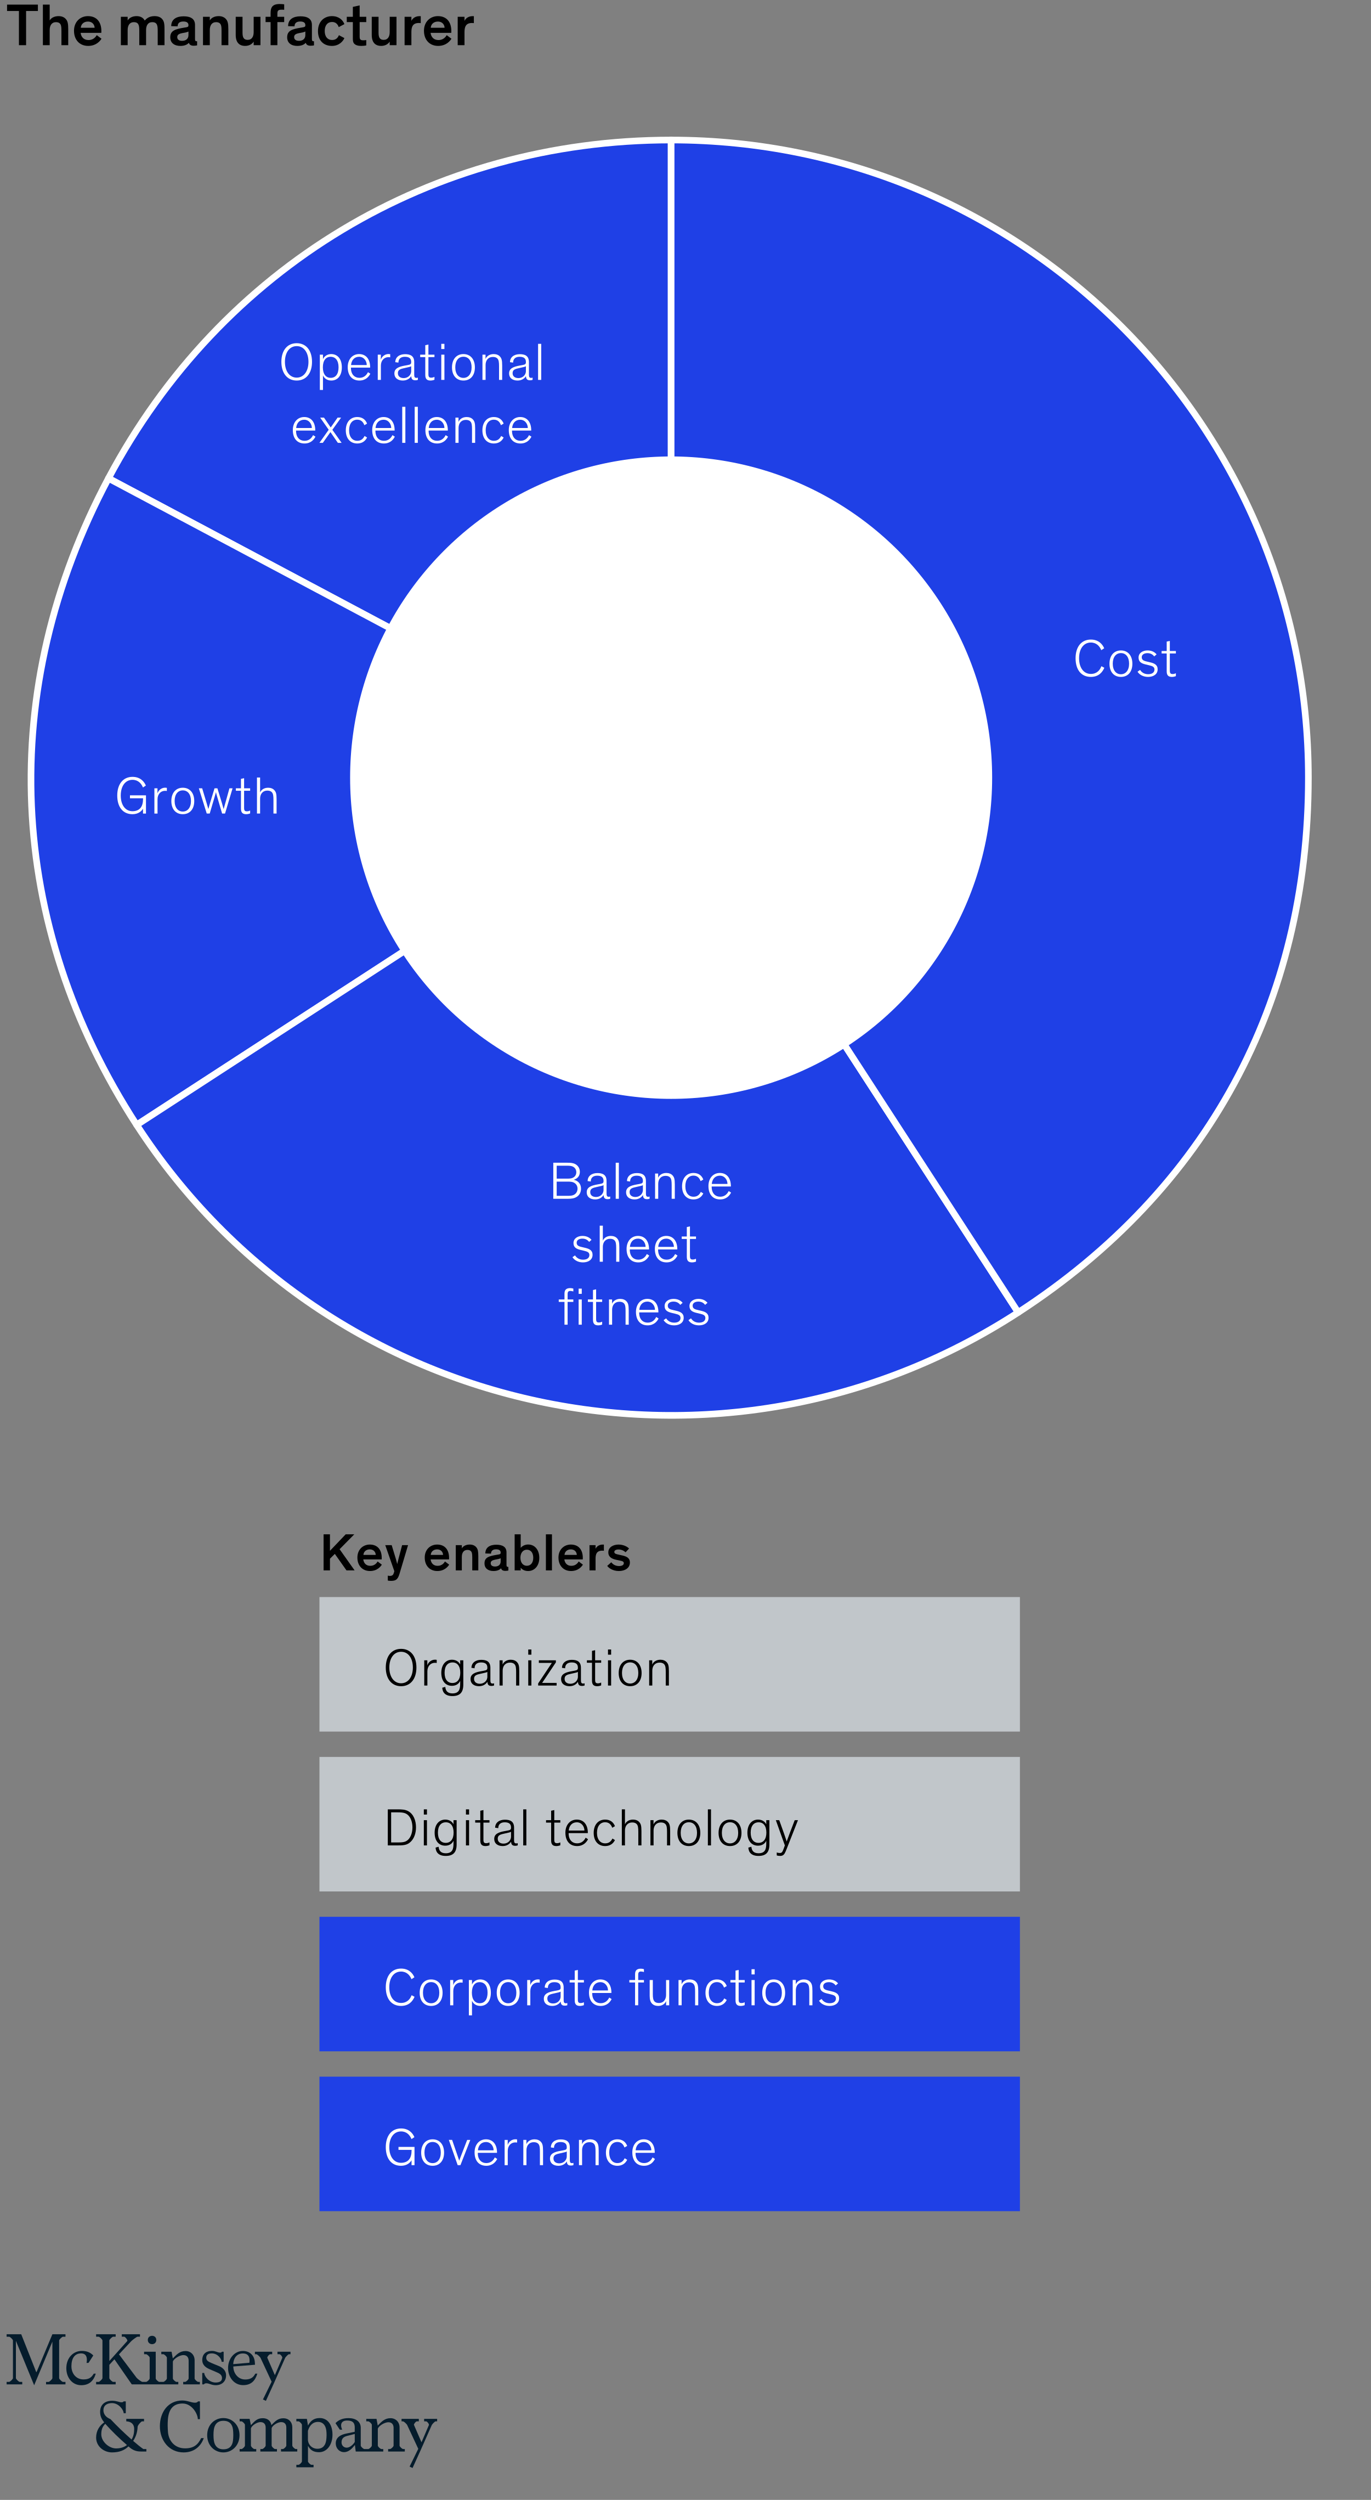 <?xml version="1.0" encoding="utf-8"?>
<!-- Generator: Adobe Illustrator 23.0.3, SVG Export Plug-In . SVG Version: 6.00 Build 0)  -->
<svg version="1.1" xmlns="http://www.w3.org/2000/svg" xmlns:xlink="http://www.w3.org/1999/xlink" x="0px" y="0px"
	 viewBox="0 0 414 754.446" style="enable-background:new 0 0 414 754.446;" xml:space="preserve">
<rect x="0" y="0" width="414" height="754.446" fill="#808080" stroke="none"/>
<style type="text/css">
	.st0{display:none;}
	.st1{display:inline;opacity:0.45;fill:#BCBC46;}
	.st2{fill:none;}
	.st3{fill:#231F20;}
	.st4{fill:#051C2C;}
	.st5{fill:#1F40E6;stroke:#FFFFFF;stroke-width:2;stroke-linecap:round;stroke-linejoin:round;stroke-miterlimit:10;}
	.st6{fill:#FFFFFF;}
	.st7{fill:#FFFFFF;stroke:#FFFFFF;stroke-miterlimit:10;}
	.st8{fill:#1F40E6;}
	.st9{fill:#C1C6CA;}
</style>
<g id="Rules_and_guides" class="st0">
	<rect id="Space_holder:_Glance_to_Unit_of_measure_1_" x="0.008" y="668.949" class="st1" width="413.992" height="35"/>
	<rect id="space_holder:_Unit_of_measure_to_Exhibit" x="0.008" y="15.109" class="st1" width="413.992" height="25"/>
</g>
<g id="Exhibit__x23_">
	<g id="Source_long">
	</g>
	<g id="Source_short">
	</g>
	<g id="Attribution">
	</g>
	<g id="Footnote__x26__Source">
		<g id="Footnotes">
		</g>
		<g id="Attribution_and_source">
		</g>
	</g>
	<g id="Attribution_and_source_1_">
	</g>
	<g id="Attribution_and_source_new_1_">
	</g>
	<g id="Attribution_and_source_new">
	</g>
	<g id="X-axis">
	</g>
	<g>
		<path class="st4" d="M3.912,706.34c0-0.312-0.873-1.143-1.164-1.143H2v-0.748h4.406l4.531,11.411h0.104l4.78-11.411h3.949v0.748
			h-0.748c-0.291,0-1.164,0.832-1.164,1.143v11.348c0,0.312,0.873,1.143,1.164,1.143h0.748v0.748h-5.861v-0.748h0.748
			c0.291,0,1.164-0.831,1.164-1.143v-11.016l-5.508,13.177l-5.508-13.406v11.244c0,0.312,0.873,1.143,1.164,1.143h0.748v0.748H2
			v-0.748h0.748c0.291,0,1.164-0.831,1.164-1.143V706.34z"/>
		<path class="st4" d="M26.139,713.116c0.27-1.517,0.021-2.889-1.663-2.889c-1.954,0-2.91,1.559-2.91,3.866
			c0,2.182,1.392,3.991,3.637,3.991c1.704,0,2.432-0.603,3.118-1.746h0.603c-0.644,2.141-1.954,3.492-4.406,3.492
			c-2.723,0-4.49-2.328-4.49-5.113c0-3.159,2.099-5.238,4.677-5.238c1.538,0,2.577,0.478,3.471,1.372l-1.434,2.224L26.139,713.116z"
			/>
		<g>
			<path class="st4" d="M45.925,707.442c0.727,0,1.268-0.499,1.268-1.268s-0.541-1.247-1.268-1.247s-1.289,0.478-1.289,1.247
				S45.197,707.442,45.925,707.442z"/>
			<path class="st4" d="M59.85,718.831c-0.291,0-1.081-0.707-1.081-1.039v-5.466c0-1.683-1.205-2.806-2.723-2.806
				c-1.767,0-2.681,1.019-3.866,2.224l-0.374-2.016H48.71v0.748h0.603c0.291,0,1.081,0.728,1.081,1.039v6.277
				c0,0.333-0.79,1.039-1.081,1.039H48.71h-0.603c-0.27,0-1.081-0.707-1.081-1.039v-8.064h-3.513v0.748h0.603
				c0.291,0,1.081,0.728,1.081,1.039v6.277c0,0.333-0.79,1.039-1.081,1.039h-0.603h-0.499c-0.312,0-1.538-0.935-1.788-1.268
				l-5.3-7.046l3.679-3.949c0.208-0.229,1.642-1.372,1.933-1.372h0.727v-0.748H36.78v0.748h0.727c0.291,0,1.143,1.039,0.914,1.31
				l-5.404,6.027v-6.194c0-0.312,0.873-1.143,1.164-1.143h0.748v-0.748h-5.903v0.748h0.748c0.291,0,1.164,0.832,1.164,1.143v11.348
				c0,0.312-0.873,1.143-1.164,1.143h-0.748v0.748h5.903v-0.748h-0.748c-0.291,0-1.164-0.831-1.164-1.143v-4.011l1.538-1.663
				l5.238,7.565h3.72h5.196h5.134v-0.748h-0.561c-0.291,0-1.081-0.707-1.081-1.039v-5.009c0-0.665,1.808-2.037,3.201-2.037
				c1.06,0,1.559,0.727,1.559,1.683v5.362c0,0.333-0.79,1.039-1.081,1.039h-0.561v0.748h5.03v-0.748H59.85z"/>
		</g>
		<path class="st4" d="M61.676,716.129c0,0.915,1.33,2.889,3.45,2.889c1.226,0,1.912-0.436,1.912-1.351
			c0-1.102-0.977-1.476-1.85-1.85c-0.686-0.291-1.247-0.52-2.037-0.873c-1.185-0.54-2.078-1.33-2.078-2.681
			c0-1.767,1.06-2.785,2.951-2.785c1.081,0,1.684,0.52,2.432,0.52c0.291,0,0.457-0.062,0.54-0.27h0.54v3.035h-0.603
			c0-0.811-1.143-2.536-2.972-2.536c-1.143,0-1.683,0.499-1.683,1.31c0,0.852,0.582,1.164,1.6,1.6
			c0.748,0.312,1.31,0.561,2.12,0.873c1.06,0.416,2.266,1.268,2.266,2.847c0,1.87-1.289,2.972-3.138,2.972
			c-1.247,0-1.975-0.582-2.827-0.582c-0.395,0-0.499,0.104-0.748,0.333h-0.478v-3.45H61.676z"/>
		<path class="st4" d="M68.87,714.654c0-2.91,1.975-5.175,4.51-5.154c2.224,0.021,3.471,1.538,3.575,3.45l0.042,0.707l-6.547,0.52
			c0,1.975,1.372,3.928,3.596,3.928c1.684,0,2.453-0.644,3.055-1.767h0.603c-0.644,2.141-1.87,3.471-4.282,3.471
			C70.678,719.808,68.87,717.418,68.87,714.654z M75.313,713.054c0.166-1.393-0.063-2.806-1.975-2.806
			c-2.037,0-2.847,1.683-2.91,3.221L75.313,713.054z"/>
		<path class="st4" d="M78.678,711.599c-0.145-0.333-1.018-1.122-1.268-1.122h-0.436v-0.748h5.217v0.748h-0.603
			c-0.27,0-0.873,0.686-0.873,1.06l2.286,5.258l2.245-5.238c0.021-0.395-0.582-1.081-0.852-1.081h-0.603v-0.748h3.928v0.748h-0.457
			c-0.229,0-0.935,0.748-1.143,1.081l-3.346,7.545l-2.473,5.446l-0.894-0.416l2.619-5.362L78.678,711.599z"/>
		<path class="st4" d="M31.23,727.393c0,1.205,0.831,2.182,2.141,2.681c1.954,2.099,4.302,4.323,6.36,6.152
			c0.582-0.956,0.79-1.975,0.79-3.222c0-1.392-0.914-2.224-2.39-2.266v-0.748h5.362v0.748H42.91c-0.291,0-1.33,1.185-1.351,1.642
			c-0.042,1.289-0.395,2.889-1.351,4.261c1.102,0.956,2.203,1.85,3.076,2.452h0.915v0.748h-1.642c-1.476,0-2.515-0.395-3.762-1.538
			c-1.205,1.164-2.744,1.808-4.968,1.808c-2.452,0-4.801-1.808-4.801-4.469c0-2.099,1.06-3.637,2.432-4.593
			c-0.727-0.935-1.226-1.829-1.226-3.159c0-2.161,1.413-3.367,3.637-3.367c1.393,0,2.12,0.457,2.764,0.457
			c0.333,0,0.541-0.021,0.707-0.27h0.644v3.575H37.34c0-1.019-1.496-3.055-3.513-3.055C32.206,725.231,31.23,726.021,31.23,727.393z
			 M30.585,734.667c0,2.162,2.307,4.24,4.469,4.24c1.351,0,2.432-0.374,3.284-1.018c-2.203-1.891-4.656-4.261-6.547-6.422
			C31.001,732.277,30.585,733.108,30.585,734.667z"/>
		<path class="st4" d="M59.732,730.074c0-1.559-1.746-4.718-4.593-4.718c-2.619,0-4.178,1.455-4.448,4.863
			c-0.104,1.33-0.062,2.515,0.042,3.845c0.249,2.64,2.078,4.822,5.154,4.822c2.619,0,3.887-1.102,4.864-3.097h0.79
			c-0.977,2.702-3.097,4.323-6.11,4.323c-4.344,0-7.15-3.575-7.15-7.898s2.536-7.773,6.776-7.773c1.621,0,2.64,0.665,3.824,0.665
			c0.478,0,0.707-0.125,0.935-0.395h0.561v5.362H59.732z"/>
		<path class="st4" d="M62.56,734.916c0-3.18,2.286-5.175,4.884-5.175s4.884,1.995,4.884,5.175s-2.286,5.196-4.884,5.196
			S62.56,738.096,62.56,734.916z M70.354,736.558c0.125-0.998,0.125-2.349,0-3.346c-0.187-1.58-1.06-2.639-2.889-2.639
			c-1.767,0-2.66,1.06-2.889,2.619c-0.146,0.956-0.146,2.369,0,3.346c0.228,1.517,1.081,2.64,2.889,2.64
			C69.315,739.177,70.167,738.096,70.354,736.558z"/>
		<path class="st4" d="M88.267,738.055c0,0.333,0.748,1.039,1.039,1.039h0.457v0.748h-4.905v-0.748h0.561
			c0.291,0,1.039-0.707,1.039-1.039v-5.466c0-0.956-0.478-1.621-1.538-1.621c-1.289,0-2.889,1.247-2.889,1.912v5.175
			c0,0.333,0.748,1.039,1.039,1.039h0.561v0.748h-5.009v-0.748h0.561c0.291,0,1.039-0.707,1.039-1.039v-5.466
			c0-0.956-0.499-1.621-1.559-1.621c-1.289,0-2.889,1.31-2.889,1.975v5.113c0,0.333,0.748,1.039,1.039,1.039h0.561v0.748h-5.009
			v-0.748h0.561c0.291,0,1.039-0.707,1.039-1.039v-6.277c0-0.312-0.748-1.039-1.039-1.039h-0.561v-0.748h3.014l0.395,1.891
			c1.122-1.184,1.85-2.099,3.575-2.099c1.31,0,2.411,0.707,2.598,2.078c1.205-1.185,1.975-2.058,3.637-2.058
			c1.476,0,2.681,0.998,2.681,2.785V738.055z"/>
		<path class="st4" d="M92.669,729.991l0.333,2.016c0.852-1.58,1.933-2.266,3.554-2.266c2.39,0,3.845,2.016,3.845,5.03
			c0,3.014-1.663,5.279-4.053,5.279c-1.725,0-2.64-0.665-3.346-1.933v4.697c0,0.333,0.769,1.039,1.039,1.039h0.644v0.748h-5.196
			v-0.748h0.644c0.291,0,1.039-0.706,1.039-1.039v-11.037c0-0.312-0.748-1.039-1.039-1.039h-0.644v-0.748H92.669z M92.981,733.586
			v2.577c0,1.538,1.185,2.847,2.847,2.847c1.683,0,2.473-1.06,2.681-2.619c0.125-0.935,0.145-2.016,0.021-2.93
			c-0.208-1.559-1.06-2.557-2.474-2.557C94.394,730.905,93.459,732.048,92.981,733.586z"/>
		<path class="st4" d="M121.739,739.094c-0.291,0-1.081-0.707-1.081-1.039v-5.466c0-1.683-1.205-2.806-2.723-2.806
			c-1.767,0-2.681,1.019-3.866,2.224l-0.374-2.016h-3.097v0.748h0.603c0.291,0,1.081,0.728,1.081,1.039v6.277
			c0,0.333-0.79,1.039-1.081,1.039h-0.603h-0.582c-0.27,0-1.081-0.707-1.081-1.039v-5.362c0-1.933-1.559-2.931-3.679-2.931
			c-1.995,0-3.139,0.686-3.949,1.517l1.31,1.974h0.707c-0.727-1.683-0.187-2.764,1.496-2.764c1.767,0,2.328,0.79,2.307,2.182
			l-0.021,1.226l-2.536,0.52c-1.392,0.291-3.18,0.977-3.18,2.931c0,1.6,1.143,2.681,2.494,2.681c1.455,0,2.494-1.143,3.284-2.162
			l0.249,1.975h3.18h5.134v-0.748h-0.561c-0.291,0-1.081-0.707-1.081-1.039v-5.009c0-0.665,1.808-2.037,3.201-2.037
			c1.06,0,1.559,0.727,1.559,1.684v5.362c0,0.333-0.79,1.039-1.081,1.039h-0.561v0.748h5.03v-0.748H121.739z M107.127,736.953
			c-0.416,0.727-1.455,1.725-2.411,1.725c-0.977,0-1.58-0.728-1.58-1.58c0-0.977,0.416-1.642,1.642-1.954l2.349-0.603V736.953z"/>
		<path class="st4" d="M122.959,731.861c-0.145-0.333-1.018-1.122-1.268-1.122h-0.436v-0.748h5.217v0.748h-0.603
			c-0.27,0-0.873,0.686-0.873,1.06l2.286,5.258l2.245-5.238c0.021-0.395-0.582-1.081-0.852-1.081h-0.603v-0.748H132v0.748h-0.457
			c-0.229,0-0.935,0.748-1.143,1.081l-3.346,7.545l-2.473,5.446l-0.894-0.416l2.619-5.362L122.959,731.861z"/>
	</g>
	<g>
		<g>
			<path d="M2.133,1.394h9.309V3.32H7.877v10.317H5.716V3.32H2.133V1.394z"/>
			<path d="M20.604,13.637h-2.052V9.316c0-0.648-0.018-1.207-0.144-1.639c-0.18-0.612-0.63-0.99-1.513-0.99
				c-1.278,0-1.891,0.99-1.891,2.377v4.573h-2.053V1.394h2.053v4.79c0.396-0.756,1.369-1.314,2.665-1.314
				c0.972,0,1.782,0.288,2.358,1.062c0.396,0.559,0.576,1.207,0.576,2.863V13.637z"/>
			<path d="M30.647,11.692c-0.378,0.594-1.53,2.161-4.033,2.161c-2.539,0-4.267-1.801-4.267-4.574c0-2.646,1.818-4.411,4.213-4.411
				c2.737,0,4.051,1.891,4.051,4.519c0,0.145-0.018,0.378-0.018,0.522h-6.248c0.144,1.17,0.864,2.179,2.376,2.179
				c1.548,0,2.233-1.044,2.503-1.477L30.647,11.692z M24.399,8.38h4.177c-0.054-1.117-0.846-1.873-2.017-1.873
				C25.246,6.507,24.454,7.354,24.399,8.38z"/>
			<path d="M43.715,6.201c0.522-0.63,1.387-1.333,2.935-1.333c1.098,0,1.818,0.324,2.269,0.828c0.541,0.612,0.756,1.207,0.756,3.097
				v4.843h-2.053V9.316c0-1.548-0.108-2.629-1.656-2.629c-1.278,0-1.854,0.99-1.854,2.377v4.573h-2.053V9.316
				c0-1.548-0.108-2.629-1.657-2.629c-1.26,0-1.854,0.99-1.854,2.377v4.573h-2.052V5.066h2.052v1.117
				c0.414-0.72,1.333-1.314,2.683-1.314c0.882,0,1.62,0.27,2.125,0.828C43.499,5.859,43.607,6.021,43.715,6.201z"/>
			<path d="M58.889,11.747c0,0.504,0.09,0.702,0.504,0.702h0.126v1.243c-0.234,0.054-0.504,0.108-1.044,0.108
				c-0.756,0-1.279-0.252-1.422-0.882c-0.36,0.378-1.081,0.937-2.575,0.937c-1.782,0-3.061-0.864-3.061-2.611
				c0-2.053,1.584-2.467,4.159-2.899l0.648-0.108c0.504-0.09,0.684-0.198,0.684-0.576V7.587c0-0.684-0.468-1.098-1.548-1.098
				c-1.134,0-1.71,0.504-1.729,1.458l-1.926-0.054c0-2.125,1.62-2.971,3.745-2.971c1.98,0,3.439,0.666,3.439,2.593V11.747z
				 M56.908,10.576V9.514c-0.198,0.09-0.414,0.18-0.738,0.252L55,10c-0.99,0.198-1.477,0.504-1.477,1.188
				c0,0.72,0.504,1.134,1.477,1.134C56.062,12.323,56.908,11.783,56.908,10.576z"/>
			<path d="M68.951,13.637h-2.052V9.316c0-0.648-0.018-1.207-0.144-1.639c-0.18-0.612-0.63-0.99-1.513-0.99
				c-1.278,0-1.891,0.99-1.891,2.377v4.573h-2.052V5.066h2.052v1.117c0.396-0.756,1.369-1.314,2.665-1.314
				c0.972,0,1.782,0.288,2.358,1.062c0.396,0.559,0.576,1.207,0.576,2.863V13.637z"/>
			<path d="M71.18,5.066h2.053v4.771c0,1.333,0.288,2.197,1.548,2.197c1.278,0,1.819-0.99,1.819-2.359V5.066h2.052v8.571H76.6
				v-1.098c-0.415,0.72-1.314,1.314-2.575,1.314c-1.152,0-2.845-0.433-2.845-3.331V5.066z"/>
			<path d="M85.816,6.669h-2.053v6.968H81.71V6.669h-1.512V5.066h1.512V4.004c0-0.756,0.09-1.207,0.252-1.603
				c0.36-0.828,1.152-1.188,2.502-1.188c0.594,0,1.044,0.054,1.351,0.09V2.96c-0.234-0.018-0.396-0.036-0.738-0.036
				c-0.594,0-0.937,0.072-1.134,0.342c-0.126,0.18-0.18,0.45-0.18,0.9v0.9h2.053V6.669z"/>
			<path d="M94.187,11.747c0,0.504,0.09,0.702,0.504,0.702h0.126v1.243c-0.234,0.054-0.504,0.108-1.044,0.108
				c-0.756,0-1.278-0.252-1.423-0.882c-0.36,0.378-1.08,0.937-2.575,0.937c-1.782,0-3.061-0.864-3.061-2.611
				c0-2.053,1.584-2.467,4.159-2.899l0.648-0.108c0.504-0.09,0.685-0.198,0.685-0.576V7.587c0-0.684-0.468-1.098-1.549-1.098
				c-1.134,0-1.71,0.504-1.729,1.458l-1.926-0.054c0-2.125,1.62-2.971,3.745-2.971c1.98,0,3.439,0.666,3.439,2.593V11.747z
				 M92.206,10.576V9.514c-0.198,0.09-0.415,0.18-0.738,0.252L90.297,10c-0.99,0.198-1.477,0.504-1.477,1.188
				c0,0.72,0.504,1.134,1.477,1.134C91.359,12.323,92.206,11.783,92.206,10.576z"/>
			<path d="M102.286,8.182c-0.306-0.918-0.954-1.548-1.999-1.548c-1.369,0-2.233,1.008-2.233,2.719s0.882,2.719,2.233,2.719
				c1.17,0,1.747-0.684,2.053-1.458l1.656,0.882c-0.396,0.918-1.566,2.359-3.763,2.359c-2.484,0-4.213-1.585-4.213-4.466
				s1.854-4.519,4.213-4.519c1.999,0,3.241,1.062,3.763,2.413L102.286,8.182z"/>
			<path d="M110.602,13.709c-0.396,0.09-0.918,0.145-1.53,0.145c-0.828,0-1.692-0.162-2.161-0.738c-0.342-0.414-0.36-0.9-0.36-1.729
				V6.669h-1.836V5.066h1.836V2.078l2.053-0.45v3.439h1.999v1.603h-1.999v4.375c0,0.486,0.072,0.72,0.234,0.882
				c0.162,0.18,0.504,0.234,0.864,0.234c0.36,0,0.685-0.036,0.9-0.072V13.709z"/>
			<path d="M112.256,5.066h2.053v4.771c0,1.333,0.288,2.197,1.548,2.197c1.278,0,1.819-0.99,1.819-2.359V5.066h2.052v8.571h-2.052
				v-1.098c-0.414,0.72-1.314,1.314-2.575,1.314c-1.152,0-2.845-0.433-2.845-3.331V5.066z"/>
			<path d="M124.227,5.066v1.261c0.162-0.432,0.846-1.458,2.503-1.458c0.108,0,0.144,0,0.324,0.018v2.088
				c-0.198-0.018-0.396-0.036-0.576-0.036c-1.099,0-1.711,0.396-2.017,1.152c-0.162,0.432-0.234,0.936-0.234,1.692v3.853h-2.053
				V5.066H124.227z"/>
			<path d="M136.324,11.692c-0.378,0.594-1.53,2.161-4.033,2.161c-2.539,0-4.267-1.801-4.267-4.574c0-2.646,1.818-4.411,4.213-4.411
				c2.737,0,4.051,1.891,4.051,4.519c0,0.145-0.018,0.378-0.018,0.522h-6.248c0.144,1.17,0.864,2.179,2.376,2.179
				c1.548,0,2.233-1.044,2.503-1.477L136.324,11.692z M130.076,8.38h4.177c-0.054-1.117-0.846-1.873-2.017-1.873
				C130.923,6.507,130.13,7.354,130.076,8.38z"/>
			<path d="M140.264,5.066v1.261c0.162-0.432,0.846-1.458,2.503-1.458c0.108,0,0.144,0,0.324,0.018v2.088
				c-0.198-0.018-0.396-0.036-0.576-0.036c-1.099,0-1.71,0.396-2.017,1.152c-0.162,0.432-0.234,0.936-0.234,1.692v3.853h-2.052
				V5.066H140.264z"/>
		</g>
	</g>
	<g>
		<g>
			<g>
				<g>
					<g>
						<g>
							<path class="st5" d="M202.66,234.689L32.753,144.348C66.681,80.538,130.391,42.257,202.66,42.257V234.689z"/>
						</g>
					</g>
					<g>
						<g>
							<path class="st5" d="M202.66,234.689L41.273,339.495c-39.36-60.61-42.448-131.338-8.52-195.147L202.66,234.689z"/>
						</g>
					</g>
					<g>
						<g>
							<path class="st5" d="M202.66,234.689l104.806,161.387c-89.132,57.883-208.31,32.551-266.193-56.581l0,0L202.66,234.689z"/>
						</g>
					</g>
					<g>
						<g>
							<path class="st5" d="M202.66,234.689V42.257c106.277,0,192.432,86.155,192.432,192.432
								c0,68.017-30.582,124.342-87.626,161.387L202.66,234.689z"/>
						</g>
					</g>
				</g>
				<g>
					<g>
					</g>
					<g>
					</g>
					<g>
					</g>
					<g>
					</g>
				</g>
			</g>
		</g>
		<g>
			<path class="st6" d="M89.593,103.575c2.881,0,4.626,2.209,4.626,5.634c0,3.377-1.729,5.634-4.626,5.634
				c-2.881,0-4.626-2.257-4.626-5.634C84.967,105.784,86.712,103.575,89.593,103.575z M89.593,113.963
				c2.145,0,3.553-1.937,3.553-4.754c0-2.817-1.376-4.754-3.553-4.754s-3.554,1.937-3.554,4.754
				C86.04,112.026,87.448,113.963,89.593,113.963z"/>
			<path class="st6" d="M97.527,113.291v4.401h-0.944v-10.66h0.944v1.361c0.368-0.849,1.265-1.537,2.481-1.537
				c1.921,0,3.217,1.457,3.217,4.018c0,2.529-1.296,3.969-3.185,3.969C98.76,114.843,97.896,114.155,97.527,113.291z
				 M99.864,114.027c1.505,0,2.369-1.153,2.369-3.186c0-2.065-0.929-3.169-2.401-3.169c-1.425,0-2.337,1.104-2.337,3.186
				C97.495,112.907,98.408,114.027,99.864,114.027z"/>
			<path class="st6" d="M111.834,112.779c-0.432,0.864-1.376,2.064-3.313,2.064c-2.145,0-3.521-1.457-3.521-4.049
				c0-2.321,1.393-3.938,3.441-3.938c2.209,0,3.33,1.696,3.33,3.953v0.128h-5.794v0.112c0,2.001,1.152,2.978,2.577,2.978
				c1.457,0,2.208-0.977,2.561-1.713L111.834,112.779z M106.007,110.169h4.738c0-1.216-0.833-2.497-2.305-2.497
				C107.048,107.672,106.136,108.649,106.007,110.169z"/>
			<path class="st6" d="M117.833,107.833c-0.176-0.032-0.353-0.048-0.528-0.048c-1.329,0-2.289,1.024-2.289,2.561v4.306h-0.944
				v-7.619h0.928v1.505h0.016c0.272-0.896,1.152-1.697,2.305-1.697c0.176,0,0.336,0.016,0.512,0.048V107.833z"/>
			<path class="st6" d="M125.081,109.289v3.81c0,0.72,0.208,0.944,0.656,0.944c0.176,0,0.352-0.048,0.448-0.08v0.672
				c-0.144,0.048-0.384,0.128-0.752,0.128c-0.769,0-1.201-0.256-1.249-1.232h-0.016c-0.352,0.592-1.168,1.313-2.513,1.313
				c-1.488,0-2.561-0.736-2.561-2.177c0-1.537,1.409-2.017,3.169-2.337l0.8-0.144c0.864-0.16,1.104-0.288,1.104-0.896v-0.064
				c0-0.976-0.528-1.553-1.905-1.553c-1.344,0-1.953,0.721-1.953,1.761l-0.944-0.128c0.016-1.521,1.216-2.417,2.945-2.417
				C123.833,106.888,125.081,107.336,125.081,109.289z M124.168,111.962v-1.441c-0.128,0.096-0.32,0.176-0.624,0.24l-1.809,0.416
				c-1.04,0.24-1.584,0.544-1.584,1.457c0,0.992,0.769,1.472,1.761,1.472C123.096,114.107,124.168,113.275,124.168,111.962z"/>
			<path class="st6" d="M126.886,107.032h1.537v-2.849l0.944-0.208v3.057h1.825v0.736h-1.825v5.138c0,0.848,0.224,1.072,0.864,1.072
				c0.384,0,0.736-0.128,0.96-0.24v0.865c-0.256,0.112-0.72,0.24-1.185,0.24c-0.976,0-1.584-0.368-1.584-1.696v-5.378h-1.537
				V107.032z"/>
			<path class="st6" d="M134.199,105.335h-0.944v-1.568h0.944V105.335z M134.199,114.651h-0.944v-7.619h0.944V114.651z"/>
			<path class="st6" d="M139.944,106.856c2.145,0,3.458,1.601,3.458,4.018c0,2.401-1.297,3.969-3.458,3.969
				c-2.161,0-3.458-1.568-3.458-3.969C136.486,108.457,137.799,106.856,139.944,106.856z M139.944,114.043
				c1.473,0,2.465-1.216,2.465-3.185c0-2.001-0.96-3.201-2.465-3.201c-1.505,0-2.465,1.216-2.465,3.201
				S138.471,114.043,139.944,114.043z"/>
			<path class="st6" d="M151.641,114.651h-0.945v-4.098c0-1.201-0.08-1.905-0.48-2.337c-0.288-0.32-0.752-0.496-1.36-0.496
				c-0.705,0-1.233,0.24-1.585,0.624c-0.448,0.464-0.64,1.137-0.64,1.777v4.53h-0.944v-7.619h0.928v1.265h0.016
				c0.288-0.736,1.137-1.44,2.433-1.44c0.784,0,1.457,0.24,1.905,0.736c0.48,0.544,0.672,1.057,0.672,2.753V114.651z"/>
			<path class="st6" d="M159.72,109.289v3.81c0,0.72,0.208,0.944,0.656,0.944c0.176,0,0.352-0.048,0.448-0.08v0.672
				c-0.144,0.048-0.384,0.128-0.752,0.128c-0.769,0-1.201-0.256-1.249-1.232h-0.016c-0.352,0.592-1.168,1.313-2.513,1.313
				c-1.488,0-2.561-0.736-2.561-2.177c0-1.537,1.409-2.017,3.169-2.337l0.8-0.144c0.864-0.16,1.104-0.288,1.104-0.896v-0.064
				c0-0.976-0.528-1.553-1.905-1.553c-1.344,0-1.953,0.721-1.953,1.761l-0.944-0.128c0.016-1.521,1.216-2.417,2.945-2.417
				C158.472,106.888,159.72,107.336,159.72,109.289z M158.808,111.962v-1.441c-0.128,0.096-0.32,0.176-0.624,0.24l-1.809,0.416
				c-1.04,0.24-1.584,0.544-1.584,1.457c0,0.992,0.769,1.472,1.761,1.472C157.735,114.107,158.808,113.275,158.808,111.962z"/>
			<path class="st6" d="M163.43,114.651h-0.944v-10.884h0.944V114.651z"/>
			<path class="st6" d="M95.258,131.779c-0.432,0.864-1.376,2.064-3.313,2.064c-2.145,0-3.521-1.457-3.521-4.049
				c0-2.321,1.393-3.938,3.441-3.938c2.209,0,3.33,1.696,3.33,3.953v0.128h-5.794v0.112c0,2.001,1.152,2.978,2.577,2.978
				c1.457,0,2.208-0.977,2.561-1.713L95.258,131.779z M89.431,129.169h4.738c0-1.216-0.833-2.497-2.305-2.497
				C90.472,126.672,89.56,127.649,89.431,129.169z"/>
			<path class="st6" d="M103.161,133.651h-1.136l-2.241-3.25l-2.305,3.25h-1.024l2.801-3.954l-2.577-3.666h1.152l2.033,2.977
				l2.081-2.977h1.057l-2.641,3.682L103.161,133.651z"/>
			<path class="st6" d="M110.025,128.321c-0.384-1.072-1.073-1.665-2.145-1.665c-1.505,0-2.465,1.216-2.465,3.201
				s0.992,3.169,2.465,3.169c1.056,0,1.729-0.48,2.209-1.457l0.752,0.464c-0.544,1.121-1.537,1.809-2.961,1.809
				c-2.129,0-3.458-1.537-3.458-3.969c0-2.449,1.361-4.018,3.458-4.018c1.489,0,2.481,0.736,2.961,1.984L110.025,128.321z"/>
			<path class="st6" d="M119.226,131.779c-0.432,0.864-1.376,2.064-3.313,2.064c-2.145,0-3.521-1.457-3.521-4.049
				c0-2.321,1.393-3.938,3.441-3.938c2.209,0,3.33,1.696,3.33,3.953v0.128h-5.794v0.112c0,2.001,1.152,2.978,2.577,2.978
				c1.457,0,2.208-0.977,2.561-1.713L119.226,131.779z M113.399,129.169h4.738c0-1.216-0.833-2.497-2.305-2.497
				C114.439,126.672,113.527,127.649,113.399,129.169z"/>
			<path class="st6" d="M122.407,133.651h-0.944v-10.884h0.944V133.651z"/>
			<path class="st6" d="M126.167,133.651h-0.944v-10.884h0.944V133.651z"/>
			<path class="st6" d="M135.29,131.779c-0.432,0.864-1.376,2.064-3.313,2.064c-2.145,0-3.521-1.457-3.521-4.049
				c0-2.321,1.393-3.938,3.441-3.938c2.209,0,3.33,1.696,3.33,3.953v0.128h-5.794v0.112c0,2.001,1.152,2.978,2.577,2.978
				c1.457,0,2.208-0.977,2.561-1.713L135.29,131.779z M129.463,129.169h4.738c0-1.216-0.833-2.497-2.305-2.497
				C130.503,126.672,129.591,127.649,129.463,129.169z"/>
			<path class="st6" d="M143.481,133.651h-0.945v-4.098c0-1.201-0.08-1.905-0.48-2.337c-0.288-0.32-0.752-0.496-1.36-0.496
				c-0.705,0-1.233,0.24-1.585,0.624c-0.448,0.464-0.64,1.137-0.64,1.777v4.53h-0.944v-7.619h0.928v1.265h0.016
				c0.288-0.736,1.136-1.44,2.433-1.44c0.784,0,1.457,0.24,1.905,0.736c0.48,0.544,0.672,1.057,0.672,2.753V133.651z"/>
			<path class="st6" d="M151.272,128.321c-0.384-1.072-1.073-1.665-2.145-1.665c-1.505,0-2.465,1.216-2.465,3.201
				s0.992,3.169,2.465,3.169c1.056,0,1.729-0.48,2.209-1.457l0.752,0.464c-0.544,1.121-1.537,1.809-2.961,1.809
				c-2.129,0-3.458-1.537-3.458-3.969c0-2.449,1.361-4.018,3.458-4.018c1.489,0,2.481,0.736,2.961,1.984L151.272,128.321z"/>
			<path class="st6" d="M160.473,131.779c-0.432,0.864-1.376,2.064-3.313,2.064c-2.145,0-3.521-1.457-3.521-4.049
				c0-2.321,1.393-3.938,3.441-3.938c2.209,0,3.33,1.696,3.33,3.953v0.128h-5.794v0.112c0,2.001,1.152,2.978,2.577,2.978
				c1.457,0,2.208-0.977,2.561-1.713L160.473,131.779z M154.646,129.169h4.738c0-1.216-0.833-2.497-2.305-2.497
				C155.687,126.672,154.774,127.649,154.646,129.169z"/>
		</g>
		<g>
			<path class="st6" d="M332.551,196.216c-0.496-1.233-1.488-2.305-3.153-2.305c-2.192,0-3.554,1.921-3.554,4.738
				c0,2.817,1.361,4.738,3.554,4.738c1.761,0,2.737-1.089,3.186-2.337l0.896,0.48c-0.561,1.281-1.665,2.753-4.082,2.753
				c-2.945,0-4.609-2.208-4.609-5.634c0-3.425,1.744-5.634,4.609-5.634c2.289,0,3.489,1.345,4.033,2.625L332.551,196.216z"/>
			<path class="st6" d="M338.485,196.296c2.145,0,3.457,1.601,3.457,4.018c0,2.401-1.296,3.969-3.457,3.969
				s-3.457-1.568-3.457-3.969C335.028,197.896,336.341,196.296,338.485,196.296z M338.485,203.482c1.473,0,2.465-1.216,2.465-3.185
				c0-2.001-0.96-3.201-2.465-3.201s-2.465,1.216-2.465,3.201S337.013,203.482,338.485,203.482z"/>
			<path class="st6" d="M348.533,198.104c-0.385-0.528-1.024-0.993-2.033-0.993c-0.929,0-1.729,0.4-1.729,1.217
				c0,0.8,0.512,1.088,1.521,1.313l1.008,0.24c1.281,0.288,2.273,0.752,2.273,2.113c0,1.488-1.265,2.289-2.897,2.289
				c-1.584,0-2.688-0.768-3.169-1.568l0.769-0.544c0.479,0.769,1.296,1.297,2.433,1.297c1.28,0,1.905-0.592,1.905-1.409
				c0-0.849-0.688-1.057-1.602-1.281l-1.072-0.256c-1.345-0.32-2.129-0.816-2.129-2.081c0-1.376,1.249-2.145,2.705-2.145
				c1.329,0,2.193,0.528,2.737,1.184L348.533,198.104z"/>
			<path class="st6" d="M350.771,196.472h1.537v-2.849l0.944-0.208v3.057h1.824v0.736h-1.824v5.138c0,0.848,0.224,1.072,0.864,1.072
				c0.384,0,0.736-0.128,0.96-0.24v0.865c-0.256,0.112-0.72,0.24-1.185,0.24c-0.977,0-1.584-0.368-1.584-1.696v-5.378h-1.537
				V196.472z"/>
		</g>
		<g>
			<path class="st6" d="M173.258,356.038c1.393,0.32,2.193,1.313,2.193,2.688c0,1.185-0.544,2.081-1.473,2.577
				c-0.544,0.305-1.184,0.48-2.545,0.48h-4.354v-10.885h4.162c1.121,0,2.113,0.049,2.913,0.705c0.576,0.479,0.944,1.168,0.944,2.064
				C175.099,354.837,174.442,355.686,173.258,356.038z M172.954,352.053c-0.416-0.177-0.784-0.257-1.792-0.257h-3.057v3.906h3.057
				c1.008,0,1.376-0.064,1.792-0.257c0.625-0.271,1.073-0.864,1.073-1.681C174.026,352.933,173.578,352.341,172.954,352.053z
				 M168.104,360.888h3.281c0.688,0,1.553,0,2.177-0.464c0.512-0.368,0.833-0.977,0.833-1.697c0-0.72-0.32-1.296-0.833-1.664
				c-0.624-0.465-1.521-0.465-2.209-0.465h-3.249V360.888z"/>
			<path class="st6" d="M183.162,356.422v3.81c0,0.721,0.208,0.944,0.656,0.944c0.176,0,0.352-0.048,0.448-0.08v0.673
				c-0.144,0.048-0.384,0.128-0.752,0.128c-0.769,0-1.201-0.257-1.249-1.232h-0.016c-0.352,0.592-1.168,1.313-2.513,1.313
				c-1.488,0-2.561-0.736-2.561-2.177c0-1.537,1.409-2.018,3.169-2.337l0.8-0.145c0.864-0.16,1.104-0.288,1.104-0.896v-0.063
				c0-0.977-0.528-1.553-1.905-1.553c-1.344,0-1.953,0.72-1.953,1.761l-0.944-0.128c0.016-1.521,1.216-2.417,2.945-2.417
				C181.914,354.021,183.162,354.469,183.162,356.422z M182.25,359.095v-1.44c-0.128,0.097-0.32,0.177-0.624,0.24l-1.809,0.416
				c-1.04,0.24-1.584,0.545-1.584,1.457c0,0.992,0.769,1.473,1.761,1.473C181.177,361.24,182.25,360.407,182.25,359.095z"/>
			<path class="st6" d="M186.872,361.784h-0.944v-10.885h0.944V361.784z"/>
			<path class="st6" d="M195.049,356.422v3.81c0,0.721,0.208,0.944,0.656,0.944c0.176,0,0.352-0.048,0.448-0.08v0.673
				c-0.144,0.048-0.384,0.128-0.752,0.128c-0.769,0-1.201-0.257-1.249-1.232h-0.016c-0.352,0.592-1.168,1.313-2.513,1.313
				c-1.488,0-2.561-0.736-2.561-2.177c0-1.537,1.409-2.018,3.169-2.337l0.8-0.145c0.864-0.16,1.104-0.288,1.104-0.896v-0.063
				c0-0.977-0.528-1.553-1.905-1.553c-1.344,0-1.953,0.72-1.953,1.761l-0.944-0.128c0.016-1.521,1.216-2.417,2.945-2.417
				C193.801,354.021,195.049,354.469,195.049,356.422z M194.137,359.095v-1.44c-0.128,0.097-0.32,0.177-0.624,0.24l-1.809,0.416
				c-1.04,0.24-1.584,0.545-1.584,1.457c0,0.992,0.769,1.473,1.761,1.473C193.064,361.24,194.137,360.407,194.137,359.095z"/>
			<path class="st6" d="M203.77,361.784h-0.945v-4.098c0-1.2-0.08-1.904-0.48-2.337c-0.288-0.32-0.752-0.496-1.36-0.496
				c-0.705,0-1.233,0.24-1.585,0.624c-0.448,0.464-0.64,1.137-0.64,1.776v4.53h-0.944v-7.619h0.928v1.265h0.016
				c0.288-0.736,1.137-1.44,2.433-1.44c0.784,0,1.457,0.24,1.905,0.736c0.48,0.544,0.672,1.057,0.672,2.753V361.784z"/>
			<path class="st6" d="M211.561,356.454c-0.384-1.072-1.073-1.665-2.145-1.665c-1.505,0-2.465,1.217-2.465,3.201
				c0,1.985,0.992,3.17,2.465,3.17c1.056,0,1.729-0.48,2.209-1.457l0.752,0.465c-0.544,1.12-1.537,1.809-2.961,1.809
				c-2.129,0-3.458-1.537-3.458-3.97c0-2.449,1.361-4.018,3.458-4.018c1.489,0,2.481,0.736,2.961,1.984L211.561,356.454z"/>
			<path class="st6" d="M220.762,359.911c-0.432,0.864-1.376,2.065-3.313,2.065c-2.145,0-3.521-1.457-3.521-4.05
				c0-2.321,1.393-3.938,3.441-3.938c2.209,0,3.33,1.696,3.33,3.953v0.128h-5.794v0.112c0,2.001,1.152,2.978,2.577,2.978
				c1.457,0,2.208-0.977,2.561-1.713L220.762,359.911z M214.935,357.303h4.738c0-1.217-0.833-2.497-2.305-2.497
				C215.976,354.806,215.063,355.782,214.935,357.303z"/>
			<path class="st6" d="M177.897,374.798c-0.384-0.528-1.024-0.992-2.033-0.992c-0.928,0-1.729,0.399-1.729,1.216
				c0,0.801,0.512,1.089,1.521,1.313l1.008,0.24c1.28,0.288,2.273,0.753,2.273,2.113c0,1.488-1.265,2.289-2.897,2.289
				c-1.584,0-2.689-0.769-3.169-1.569l0.768-0.544c0.48,0.769,1.297,1.297,2.433,1.297c1.281,0,1.905-0.593,1.905-1.409
				c0-0.848-0.688-1.056-1.601-1.28l-1.072-0.256c-1.345-0.32-2.129-0.816-2.129-2.081c0-1.376,1.249-2.145,2.705-2.145
				c1.329,0,2.193,0.528,2.737,1.185L177.897,374.798z"/>
			<path class="st6" d="M187.017,380.784h-0.944v-4.098c0-1.2-0.08-1.904-0.48-2.337c-0.288-0.32-0.736-0.496-1.36-0.496
				c-0.688,0-1.201,0.24-1.553,0.624c-0.448,0.464-0.64,1.137-0.64,1.776v4.53h-0.944v-10.885h0.944v4.53
				c0.288-0.736,1.121-1.44,2.417-1.44c0.784,0,1.44,0.24,1.889,0.736c0.48,0.544,0.672,1.057,0.672,2.753V380.784z"/>
			<path class="st6" d="M196.042,378.911c-0.432,0.864-1.376,2.065-3.313,2.065c-2.145,0-3.521-1.457-3.521-4.05
				c0-2.321,1.393-3.938,3.441-3.938c2.209,0,3.33,1.696,3.33,3.953v0.128h-5.794v0.112c0,2.001,1.152,2.978,2.577,2.978
				c1.457,0,2.208-0.977,2.561-1.713L196.042,378.911z M190.215,376.303h4.738c0-1.217-0.833-2.497-2.305-2.497
				C191.255,373.806,190.343,374.782,190.215,376.303z"/>
			<path class="st6" d="M204.585,378.911c-0.432,0.864-1.376,2.065-3.313,2.065c-2.145,0-3.521-1.457-3.521-4.05
				c0-2.321,1.393-3.938,3.441-3.938c2.209,0,3.33,1.696,3.33,3.953v0.128h-5.794v0.112c0,2.001,1.152,2.978,2.577,2.978
				c1.457,0,2.208-0.977,2.561-1.713L204.585,378.911z M198.759,376.303h4.738c0-1.217-0.833-2.497-2.305-2.497
				C199.799,373.806,198.887,374.782,198.759,376.303z"/>
			<path class="st6" d="M205.862,373.165h1.537v-2.849l0.944-0.209v3.058h1.825v0.736h-1.825v5.138c0,0.849,0.224,1.073,0.864,1.073
				c0.384,0,0.736-0.129,0.96-0.24v0.864c-0.256,0.112-0.72,0.24-1.185,0.24c-0.976,0-1.584-0.368-1.584-1.697v-5.378h-1.537
				V373.165z"/>
			<path class="st6" d="M173.129,392.901H171.4v6.883h-0.944v-6.883h-1.729v-0.736h1.729v-1.696c0-0.641,0.128-0.993,0.352-1.249
				c0.304-0.352,0.784-0.48,1.344-0.48c0.433,0,0.752,0.08,0.977,0.145v0.864c-0.256-0.08-0.592-0.16-0.912-0.16
				c-0.272,0-0.448,0.064-0.577,0.176c-0.176,0.16-0.24,0.4-0.24,0.833v1.568h1.729V392.901z M175.674,390.469h-0.944v-1.569h0.944
				V390.469z M175.674,399.784h-0.944v-7.619h0.944V399.784z"/>
			<path class="st6" d="M177.527,392.165h1.537v-2.849l0.944-0.209v3.058h1.825v0.736h-1.825v5.138c0,0.849,0.224,1.073,0.864,1.073
				c0.384,0,0.736-0.129,0.96-0.24v0.864c-0.256,0.112-0.72,0.24-1.185,0.24c-0.976,0-1.584-0.368-1.584-1.697v-5.378h-1.537
				V392.165z"/>
			<path class="st6" d="M189.85,399.784h-0.945v-4.098c0-1.2-0.08-1.904-0.48-2.337c-0.288-0.32-0.752-0.496-1.36-0.496
				c-0.705,0-1.233,0.24-1.585,0.624c-0.448,0.464-0.64,1.137-0.64,1.776v4.53h-0.944v-7.619h0.928v1.265h0.016
				c0.288-0.736,1.137-1.44,2.433-1.44c0.784,0,1.457,0.24,1.905,0.736c0.48,0.544,0.672,1.057,0.672,2.753V399.784z"/>
			<path class="st6" d="M198.874,397.911c-0.432,0.864-1.376,2.065-3.313,2.065c-2.145,0-3.521-1.457-3.521-4.05
				c0-2.321,1.393-3.938,3.441-3.938c2.209,0,3.33,1.696,3.33,3.953v0.128h-5.794v0.112c0,2.001,1.152,2.978,2.577,2.978
				c1.457,0,2.208-0.977,2.561-1.713L198.874,397.911z M193.047,395.303h4.738c0-1.217-0.833-2.497-2.305-2.497
				C194.087,392.806,193.175,393.782,193.047,395.303z"/>
			<path class="st6" d="M205.416,393.798c-0.384-0.528-1.024-0.992-2.033-0.992c-0.928,0-1.729,0.399-1.729,1.216
				c0,0.801,0.513,1.089,1.521,1.313l1.008,0.24c1.28,0.288,2.273,0.753,2.273,2.113c0,1.488-1.265,2.289-2.897,2.289
				c-1.584,0-2.689-0.769-3.169-1.569l0.768-0.544c0.48,0.769,1.297,1.297,2.433,1.297c1.281,0,1.905-0.593,1.905-1.409
				c0-0.848-0.688-1.056-1.601-1.28l-1.072-0.256c-1.345-0.32-2.129-0.816-2.129-2.081c0-1.376,1.249-2.145,2.705-2.145
				c1.328,0,2.193,0.528,2.737,1.185L205.416,393.798z"/>
			<path class="st6" d="M212.92,393.798c-0.384-0.528-1.024-0.992-2.033-0.992c-0.928,0-1.729,0.399-1.729,1.216
				c0,0.801,0.513,1.089,1.521,1.313l1.008,0.24c1.28,0.288,2.273,0.753,2.273,2.113c0,1.488-1.265,2.289-2.897,2.289
				c-1.584,0-2.689-0.769-3.169-1.569l0.768-0.544c0.48,0.769,1.297,1.297,2.433,1.297c1.281,0,1.905-0.593,1.905-1.409
				c0-0.848-0.688-1.056-1.601-1.28l-1.072-0.256c-1.345-0.32-2.129-0.816-2.129-2.081c0-1.376,1.249-2.145,2.705-2.145
				c1.328,0,2.193,0.528,2.737,1.185L212.92,393.798z"/>
		</g>
		<g>
			<path class="st6" d="M42.528,243.7c0.432-0.608,0.672-1.44,0.672-2.689v-0.096h-3.954v-0.896h4.833v5.506h-0.896v-1.489
				c-0.4,0.736-1.409,1.681-3.169,1.681c-2.945,0-4.61-2.209-4.61-5.635c0-3.425,1.745-5.634,4.61-5.634
				c2.289,0,3.489,1.345,4.034,2.625l-0.88,0.576c-0.496-1.233-1.489-2.305-3.153-2.305c-2.193,0-3.553,1.921-3.553,4.738
				c0,2.817,1.36,4.738,3.553,4.738C41.055,244.82,42,244.452,42.528,243.7z"/>
			<path class="st6" d="M50.383,238.706c-0.176-0.032-0.353-0.048-0.528-0.048c-1.329,0-2.289,1.024-2.289,2.561v4.306h-0.944
				v-7.619h0.928v1.505h0.016c0.272-0.896,1.152-1.697,2.305-1.697c0.176,0,0.336,0.016,0.512,0.048V238.706z"/>
			<path class="st6" d="M55.199,237.729c2.145,0,3.458,1.601,3.458,4.018c0,2.401-1.297,3.97-3.458,3.97
				c-2.161,0-3.458-1.569-3.458-3.97C51.741,239.33,53.054,237.729,55.199,237.729z M55.199,244.916
				c1.473,0,2.465-1.216,2.465-3.185c0-2.001-0.96-3.201-2.465-3.201c-1.505,0-2.465,1.216-2.465,3.201
				S53.726,244.916,55.199,244.916z"/>
			<path class="st6" d="M67.04,242.435c0.192,0.625,0.384,1.361,0.48,1.713h0.016c0.096-0.352,0.288-0.993,0.496-1.761l1.249-4.482
				h0.944l-2.273,7.619h-0.88l-1.473-5.01c-0.192-0.624-0.336-1.216-0.384-1.408h-0.016c-0.048,0.208-0.192,0.72-0.4,1.424
				l-1.473,4.994H62.43l-2.385-7.619h1.008l1.361,4.53c0.192,0.625,0.4,1.345,0.496,1.697h0.016c0.096-0.352,0.288-1.088,0.48-1.713
				l1.376-4.514h0.865L67.04,242.435z"/>
			<path class="st6" d="M71.228,237.905h1.537v-2.849l0.944-0.208v3.057h1.825v0.736h-1.825v5.138c0,0.848,0.224,1.072,0.864,1.072
				c0.384,0,0.736-0.128,0.96-0.24v0.865c-0.256,0.112-0.72,0.24-1.185,0.24c-0.976,0-1.584-0.368-1.584-1.697v-5.378h-1.537
				V237.905z"/>
			<path class="st6" d="M83.519,245.524h-0.944v-4.098c0-1.201-0.08-1.905-0.48-2.337c-0.288-0.32-0.736-0.496-1.36-0.496
				c-0.688,0-1.201,0.24-1.553,0.624c-0.448,0.464-0.64,1.137-0.64,1.777v4.53h-0.944V234.64h0.944v4.53
				c0.288-0.736,1.121-1.44,2.417-1.44c0.784,0,1.44,0.24,1.889,0.736c0.48,0.544,0.672,1.057,0.672,2.753V245.524z"/>
		</g>
		<circle class="st7" cx="202.66" cy="234.689" r="96.438"/>
	</g>
	<g>
		<rect x="96.465" y="578.468" class="st8" width="211.519" height="40.595"/>
		<g>
			<g>
				<path class="st6" d="M124.256,597.299c-0.496-1.232-1.489-2.305-3.153-2.305c-2.193,0-3.553,1.92-3.553,4.737
					s1.36,4.738,3.553,4.738c1.761,0,2.737-1.089,3.186-2.337l0.896,0.48c-0.56,1.28-1.665,2.753-4.082,2.753
					c-2.945,0-4.61-2.209-4.61-5.635c0-3.425,1.745-5.634,4.61-5.634c2.289,0,3.489,1.344,4.034,2.625L124.256,597.299z"/>
				<path class="st6" d="M130.19,597.379c2.145,0,3.458,1.601,3.458,4.018c0,2.4-1.297,3.97-3.458,3.97
					c-2.161,0-3.458-1.569-3.458-3.97C126.733,598.979,128.045,597.379,130.19,597.379z M130.19,604.565
					c1.473,0,2.465-1.217,2.465-3.186c0-2-0.96-3.201-2.465-3.201c-1.505,0-2.465,1.217-2.465,3.201
					C127.726,603.365,128.718,604.565,130.19,604.565z"/>
				<path class="st6" d="M139.695,598.355c-0.176-0.032-0.353-0.049-0.528-0.049c-1.329,0-2.289,1.024-2.289,2.562v4.306h-0.944
					v-7.619h0.928v1.505h0.016c0.272-0.896,1.152-1.697,2.305-1.697c0.176,0,0.336,0.017,0.512,0.049V598.355z"/>
				<path class="st6" d="M142.526,603.813v4.401h-0.944v-10.66h0.944v1.36c0.368-0.848,1.265-1.536,2.481-1.536
					c1.921,0,3.217,1.456,3.217,4.018c0,2.529-1.296,3.97-3.185,3.97C143.758,605.366,142.894,604.678,142.526,603.813z
					 M144.863,604.55c1.505,0,2.369-1.152,2.369-3.186c0-2.064-0.929-3.169-2.401-3.169c-1.425,0-2.337,1.104-2.337,3.185
					C142.494,603.429,143.406,604.55,144.863,604.55z"/>
				<path class="st6" d="M153.455,597.379c2.145,0,3.458,1.601,3.458,4.018c0,2.4-1.297,3.97-3.458,3.97
					c-2.161,0-3.458-1.569-3.458-3.97C149.997,598.979,151.31,597.379,153.455,597.379z M153.455,604.565
					c1.473,0,2.465-1.217,2.465-3.186c0-2-0.96-3.201-2.465-3.201c-1.505,0-2.465,1.217-2.465,3.201
					C150.99,603.365,151.982,604.565,153.455,604.565z"/>
				<path class="st6" d="M162.959,598.355c-0.176-0.032-0.353-0.049-0.528-0.049c-1.329,0-2.289,1.024-2.289,2.562v4.306h-0.944
					v-7.619h0.928v1.505h0.016c0.272-0.896,1.152-1.697,2.305-1.697c0.176,0,0.336,0.017,0.512,0.049V598.355z"/>
				<path class="st6" d="M170.208,599.812v3.81c0,0.721,0.208,0.944,0.656,0.944c0.176,0,0.352-0.048,0.448-0.08v0.673
					c-0.144,0.048-0.384,0.128-0.752,0.128c-0.769,0-1.201-0.257-1.249-1.232h-0.016c-0.352,0.592-1.168,1.313-2.513,1.313
					c-1.488,0-2.561-0.736-2.561-2.177c0-1.537,1.409-2.018,3.169-2.337l0.8-0.145c0.864-0.16,1.104-0.288,1.104-0.896v-0.063
					c0-0.977-0.528-1.553-1.905-1.553c-1.344,0-1.953,0.72-1.953,1.761l-0.944-0.128c0.016-1.521,1.216-2.417,2.945-2.417
					C168.959,597.411,170.208,597.858,170.208,599.812z M169.295,602.484v-1.44c-0.128,0.097-0.32,0.177-0.624,0.24l-1.809,0.416
					c-1.04,0.24-1.584,0.545-1.584,1.457c0,0.992,0.769,1.473,1.761,1.473C168.223,604.63,169.295,603.797,169.295,602.484z"/>
				<path class="st6" d="M172.013,597.555h1.537v-2.849l0.944-0.209v3.058h1.825v0.736h-1.825v5.138
					c0,0.849,0.224,1.073,0.864,1.073c0.384,0,0.736-0.129,0.96-0.24v0.864c-0.256,0.112-0.72,0.24-1.185,0.24
					c-0.976,0-1.584-0.368-1.584-1.697v-5.378h-1.537V597.555z"/>
				<path class="st6" d="M184.688,603.301c-0.432,0.864-1.376,2.065-3.313,2.065c-2.145,0-3.521-1.457-3.521-4.05
					c0-2.321,1.393-3.938,3.441-3.938c2.209,0,3.33,1.696,3.33,3.953v0.128h-5.794v0.112c0,2.001,1.152,2.978,2.577,2.978
					c1.457,0,2.208-0.977,2.561-1.713L184.688,603.301z M178.861,600.692h4.738c0-1.217-0.833-2.497-2.305-2.497
					C179.901,598.195,178.989,599.172,178.861,600.692z"/>
				<path class="st6" d="M194.446,598.291h-1.729v6.883h-0.944v-6.883h-1.729v-0.736h1.729v-1.696c0-0.641,0.128-0.993,0.352-1.249
					c0.304-0.352,0.784-0.48,1.344-0.48c0.433,0,0.752,0.08,0.977,0.145v0.864c-0.256-0.08-0.592-0.16-0.912-0.16
					c-0.272,0-0.448,0.064-0.577,0.176c-0.176,0.16-0.24,0.4-0.24,0.833v1.568h1.729V598.291z"/>
				<path class="st6" d="M196.188,597.555h0.944v4.354c0,0.961,0.112,1.649,0.48,2.081c0.288,0.32,0.72,0.496,1.36,0.496
					c1.569,0,2.161-1.28,2.161-2.4v-4.53h0.944v7.619h-0.929v-1.248h-0.016c-0.288,0.736-1.088,1.44-2.385,1.44
					c-0.784,0-1.44-0.24-1.889-0.736c-0.432-0.48-0.672-1.137-0.672-2.306V597.555z"/>
				<path class="st6" d="M210.847,605.174h-0.945v-4.098c0-1.2-0.08-1.904-0.48-2.337c-0.288-0.32-0.752-0.496-1.36-0.496
					c-0.705,0-1.233,0.24-1.585,0.624c-0.448,0.464-0.64,1.137-0.64,1.776v4.53h-0.944v-7.619h0.928v1.265h0.016
					c0.288-0.736,1.136-1.44,2.433-1.44c0.784,0,1.457,0.24,1.905,0.736c0.48,0.544,0.672,1.057,0.672,2.753V605.174z"/>
				<path class="st6" d="M218.638,599.844c-0.384-1.072-1.073-1.665-2.145-1.665c-1.505,0-2.465,1.217-2.465,3.201
					c0,1.985,0.992,3.17,2.465,3.17c1.056,0,1.729-0.48,2.209-1.457l0.752,0.465c-0.544,1.12-1.537,1.809-2.961,1.809
					c-2.129,0-3.458-1.537-3.458-3.97c0-2.449,1.361-4.018,3.458-4.018c1.489,0,2.481,0.736,2.961,1.984L218.638,599.844z"/>
				<path class="st6" d="M220.571,597.555h1.537v-2.849l0.944-0.209v3.058h1.825v0.736h-1.825v5.138
					c0,0.849,0.224,1.073,0.864,1.073c0.384,0,0.736-0.129,0.96-0.24v0.864c-0.256,0.112-0.72,0.24-1.185,0.24
					c-0.976,0-1.584-0.368-1.584-1.697v-5.378h-1.537V597.555z"/>
				<path class="st6" d="M227.884,595.858h-0.944v-1.569h0.944V595.858z M227.884,605.174h-0.944v-7.619h0.944V605.174z"/>
				<path class="st6" d="M233.629,597.379c2.145,0,3.458,1.601,3.458,4.018c0,2.4-1.297,3.97-3.458,3.97
					c-2.161,0-3.458-1.569-3.458-3.97C230.171,598.979,231.484,597.379,233.629,597.379z M233.629,604.565
					c1.473,0,2.465-1.217,2.465-3.186c0-2-0.96-3.201-2.465-3.201c-1.505,0-2.465,1.217-2.465,3.201
					C231.164,603.365,232.156,604.565,233.629,604.565z"/>
				<path class="st6" d="M245.326,605.174h-0.945v-4.098c0-1.2-0.08-1.904-0.48-2.337c-0.288-0.32-0.752-0.496-1.36-0.496
					c-0.705,0-1.233,0.24-1.585,0.624c-0.448,0.464-0.64,1.137-0.64,1.776v4.53h-0.944v-7.619h0.928v1.265h0.016
					c0.288-0.736,1.137-1.44,2.433-1.44c0.784,0,1.457,0.24,1.905,0.736c0.48,0.544,0.672,1.057,0.672,2.753V605.174z"/>
				<path class="st6" d="M252.348,599.188c-0.384-0.528-1.024-0.992-2.033-0.992c-0.928,0-1.729,0.399-1.729,1.216
					c0,0.801,0.512,1.089,1.521,1.313l1.008,0.24c1.28,0.288,2.273,0.753,2.273,2.113c0,1.488-1.265,2.289-2.897,2.289
					c-1.584,0-2.689-0.769-3.169-1.569l0.768-0.544c0.48,0.769,1.297,1.297,2.433,1.297c1.281,0,1.905-0.593,1.905-1.409
					c0-0.848-0.688-1.056-1.601-1.28l-1.072-0.256c-1.345-0.32-2.129-0.816-2.129-2.081c0-1.376,1.249-2.145,2.705-2.145
					c1.329,0,2.193,0.528,2.737,1.185L252.348,599.188z"/>
			</g>
		</g>
	</g>
	<g>
		<path d="M107.078,473.926h-2.449l-3.521-4.978l-1.473,1.456v3.521h-1.921v-10.885h1.921v4.979l4.754-4.979h2.593l-4.434,4.498
			L107.078,473.926z"/>
		<path d="M115.3,472.197c-0.336,0.528-1.36,1.921-3.585,1.921c-2.257,0-3.794-1.601-3.794-4.066c0-2.353,1.617-3.921,3.746-3.921
			c2.433,0,3.602,1.681,3.602,4.018c0,0.128-0.016,0.336-0.016,0.464h-5.554c0.128,1.041,0.769,1.937,2.113,1.937
			c1.376,0,1.985-0.928,2.225-1.313L115.3,472.197z M109.746,469.252h3.714c-0.048-0.992-0.752-1.665-1.793-1.665
			C110.498,467.587,109.794,468.34,109.746,469.252z"/>
		<path d="M123.22,466.307l-2.545,8.531c-0.256,0.849-0.48,1.329-0.8,1.665c-0.4,0.432-0.928,0.592-1.777,0.592
			c-0.496,0-0.752-0.048-0.992-0.096v-1.488c0.192,0.048,0.384,0.08,0.624,0.08c0.784,0,1.024-0.337,1.217-0.961l0.128-0.464
			l-2.737-7.859h1.937l1.249,4.113c0.208,0.688,0.416,1.569,0.416,1.569h0.016c0,0,0.192-0.864,0.384-1.569l1.088-4.113H123.22z"/>
		<path d="M135.635,472.197c-0.336,0.528-1.36,1.921-3.585,1.921c-2.257,0-3.794-1.601-3.794-4.066c0-2.353,1.617-3.921,3.746-3.921
			c2.433,0,3.602,1.681,3.602,4.018c0,0.128-0.016,0.336-0.016,0.464h-5.554c0.128,1.041,0.769,1.937,2.113,1.937
			c1.376,0,1.985-0.928,2.225-1.313L135.635,472.197z M130.081,469.252h3.714c-0.048-0.992-0.752-1.665-1.793-1.665
			C130.833,467.587,130.129,468.34,130.081,469.252z"/>
		<path d="M144.435,473.926h-1.825v-3.842c0-0.576-0.016-1.072-0.128-1.456c-0.16-0.545-0.561-0.881-1.345-0.881
			c-1.136,0-1.681,0.881-1.681,2.113v4.065h-1.825v-7.619h1.825v0.992c0.352-0.672,1.217-1.168,2.369-1.168
			c0.864,0,1.584,0.256,2.097,0.944c0.352,0.496,0.512,1.072,0.512,2.545V473.926z"/>
		<path d="M152.947,472.245c0,0.448,0.08,0.624,0.448,0.624h0.112v1.104c-0.208,0.048-0.448,0.097-0.928,0.097
			c-0.672,0-1.137-0.225-1.265-0.785c-0.32,0.337-0.96,0.833-2.289,0.833c-1.584,0-2.721-0.769-2.721-2.321
			c0-1.824,1.409-2.192,3.698-2.577l0.576-0.096c0.448-0.08,0.608-0.176,0.608-0.513v-0.063c0-0.608-0.417-0.977-1.377-0.977
			c-1.008,0-1.521,0.448-1.537,1.297l-1.712-0.049c0-1.889,1.44-2.641,3.329-2.641c1.761,0,3.058,0.592,3.058,2.305V472.245z
			 M151.186,471.205v-0.944c-0.176,0.079-0.368,0.159-0.656,0.224l-1.041,0.208c-0.88,0.176-1.313,0.448-1.313,1.057
			c0,0.64,0.448,1.008,1.313,1.008C150.434,472.757,151.186,472.277,151.186,471.205z"/>
		<path d="M157.233,473.125v0.801h-1.825v-10.885h1.825v4.098c0.417-0.544,1.249-1.024,2.241-1.024c2.064,0,3.377,1.665,3.377,4.034
			c0,2.289-1.344,3.97-3.377,3.97C158.45,474.118,157.713,473.718,157.233,473.125z M159.09,472.533
			c1.168,0,1.937-0.912,1.937-2.417c0-1.536-0.768-2.433-1.937-2.433c-1.152,0-1.937,0.96-1.937,2.433
			S157.938,472.533,159.09,472.533z"/>
		<path d="M166.672,473.926h-1.825v-10.885h1.825V473.926z"/>
		<path d="M176.019,472.197c-0.336,0.528-1.361,1.921-3.586,1.921c-2.257,0-3.793-1.601-3.793-4.066
			c0-2.353,1.617-3.921,3.746-3.921c2.433,0,3.602,1.681,3.602,4.018c0,0.128-0.016,0.336-0.016,0.464h-5.554
			c0.128,1.041,0.769,1.937,2.113,1.937c1.376,0,1.985-0.928,2.225-1.313L176.019,472.197z M170.464,469.252h3.714
			c-0.048-0.992-0.752-1.665-1.793-1.665C171.216,467.587,170.512,468.34,170.464,469.252z"/>
		<path d="M179.84,466.307v1.12c0.144-0.384,0.752-1.296,2.225-1.296c0.096,0,0.128,0,0.288,0.016v1.856
			c-0.176-0.016-0.352-0.031-0.512-0.031c-0.977,0-1.521,0.352-1.793,1.024c-0.144,0.384-0.208,0.832-0.208,1.504v3.426h-1.825
			v-7.619H179.84z"/>
		<path d="M188.897,468.468c-0.528-0.513-1.265-0.849-2.145-0.849c-0.72,0-1.249,0.256-1.249,0.736c0,0.544,0.528,0.656,1.601,0.881
			l0.912,0.208c1.152,0.271,2.193,0.704,2.193,2.097c0,1.744-1.584,2.577-3.329,2.577c-1.825,0-3.058-0.896-3.521-1.553l1.232-1.089
			c0.432,0.576,1.168,1.137,2.337,1.137c0.912,0,1.44-0.32,1.44-0.864c0-0.528-0.432-0.624-1.168-0.784l-1.136-0.24
			c-1.329-0.288-2.369-0.849-2.369-2.241c0-1.648,1.617-2.353,3.073-2.353c1.521,0,2.689,0.656,3.186,1.2L188.897,468.468z"/>
	</g>
	<g>
		<rect x="96.465" y="626.713" class="st8" width="211.519" height="40.595"/>
		<g>
			<g>
				<path class="st6" d="M123.616,651.595c0.432-0.607,0.672-1.44,0.672-2.688v-0.096h-3.954v-0.896h4.834v5.506h-0.896v-1.488
					c-0.4,0.736-1.409,1.681-3.169,1.681c-2.945,0-4.61-2.209-4.61-5.635c0-3.425,1.745-5.634,4.61-5.634
					c2.289,0,3.489,1.344,4.034,2.625l-0.88,0.576c-0.496-1.232-1.489-2.305-3.153-2.305c-2.193,0-3.553,1.92-3.553,4.737
					s1.36,4.738,3.553,4.738C122.144,652.716,123.088,652.348,123.616,651.595z"/>
				<path class="st6" d="M130.638,645.625c2.145,0,3.458,1.601,3.458,4.018c0,2.4-1.297,3.97-3.458,3.97
					c-2.161,0-3.458-1.569-3.458-3.97C127.181,647.226,128.493,645.625,130.638,645.625z M130.638,652.812
					c1.473,0,2.465-1.217,2.465-3.186c0-2-0.96-3.201-2.465-3.201c-1.505,0-2.465,1.217-2.465,3.201
					C128.173,651.611,129.166,652.812,130.638,652.812z"/>
				<path class="st6" d="M139.038,653.42h-0.833l-2.673-7.619h0.992l1.713,4.979l0.432,1.28h0.016
					c0.048-0.16,0.224-0.673,0.48-1.329l1.905-4.93h0.944L139.038,653.42z"/>
				<path class="st6" d="M150.143,651.547c-0.432,0.864-1.376,2.065-3.313,2.065c-2.145,0-3.521-1.457-3.521-4.05
					c0-2.321,1.393-3.938,3.441-3.938c2.209,0,3.33,1.696,3.33,3.953v0.128h-5.794v0.112c0,2.001,1.152,2.978,2.577,2.978
					c1.457,0,2.208-0.977,2.561-1.713L150.143,651.547z M144.316,648.938h4.738c0-1.217-0.833-2.497-2.305-2.497
					C145.357,646.441,144.445,647.418,144.316,648.938z"/>
				<path class="st6" d="M156.142,646.602c-0.176-0.032-0.353-0.049-0.528-0.049c-1.329,0-2.289,1.024-2.289,2.562v4.306h-0.944
					v-7.619h0.928v1.505h0.016c0.272-0.896,1.152-1.697,2.305-1.697c0.176,0,0.336,0.017,0.512,0.049V646.602z"/>
				<path class="st6" d="M163.983,653.42h-0.945v-4.098c0-1.2-0.08-1.904-0.48-2.337c-0.288-0.32-0.752-0.496-1.36-0.496
					c-0.705,0-1.233,0.24-1.585,0.624c-0.448,0.464-0.64,1.137-0.64,1.776v4.53h-0.944v-7.619h0.928v1.265h0.016
					c0.288-0.736,1.137-1.44,2.433-1.44c0.784,0,1.457,0.24,1.905,0.736c0.48,0.544,0.672,1.057,0.672,2.753V653.42z"/>
				<path class="st6" d="M172.062,648.058v3.81c0,0.721,0.208,0.944,0.656,0.944c0.176,0,0.352-0.048,0.448-0.08v0.673
					c-0.144,0.048-0.384,0.128-0.752,0.128c-0.769,0-1.201-0.257-1.249-1.232h-0.016c-0.352,0.592-1.168,1.313-2.513,1.313
					c-1.488,0-2.561-0.736-2.561-2.177c0-1.537,1.409-2.018,3.169-2.337l0.8-0.145c0.864-0.16,1.104-0.288,1.104-0.896v-0.063
					c0-0.977-0.528-1.553-1.905-1.553c-1.344,0-1.953,0.72-1.953,1.761l-0.944-0.128c0.016-1.521,1.216-2.417,2.945-2.417
					C170.813,645.657,172.062,646.104,172.062,648.058z M171.149,650.73v-1.44c-0.128,0.097-0.32,0.177-0.624,0.24l-1.809,0.416
					c-1.04,0.24-1.584,0.545-1.584,1.457c0,0.992,0.769,1.473,1.761,1.473C170.077,652.876,171.149,652.043,171.149,650.73z"/>
				<path class="st6" d="M180.782,653.42h-0.945v-4.098c0-1.2-0.08-1.904-0.48-2.337c-0.288-0.32-0.752-0.496-1.36-0.496
					c-0.705,0-1.233,0.24-1.585,0.624c-0.448,0.464-0.64,1.137-0.64,1.776v4.53h-0.944v-7.619h0.928v1.265h0.016
					c0.288-0.736,1.136-1.44,2.433-1.44c0.784,0,1.457,0.24,1.905,0.736c0.48,0.544,0.672,1.057,0.672,2.753V653.42z"/>
				<path class="st6" d="M188.573,648.09c-0.384-1.072-1.073-1.665-2.145-1.665c-1.505,0-2.465,1.217-2.465,3.201
					c0,1.985,0.992,3.17,2.465,3.17c1.056,0,1.729-0.48,2.209-1.457l0.752,0.465c-0.544,1.12-1.537,1.809-2.961,1.809
					c-2.129,0-3.458-1.537-3.458-3.97c0-2.449,1.361-4.018,3.458-4.018c1.489,0,2.481,0.736,2.961,1.984L188.573,648.09z"/>
				<path class="st6" d="M197.773,651.547c-0.432,0.864-1.376,2.065-3.313,2.065c-2.145,0-3.521-1.457-3.521-4.05
					c0-2.321,1.393-3.938,3.441-3.938c2.209,0,3.33,1.696,3.33,3.953v0.128h-5.794v0.112c0,2.001,1.152,2.978,2.577,2.978
					c1.457,0,2.208-0.977,2.561-1.713L197.773,651.547z M191.947,648.938h4.738c0-1.217-0.833-2.497-2.305-2.497
					C192.987,646.441,192.075,647.418,191.947,648.938z"/>
			</g>
		</g>
	</g>
	<g>
		<rect x="96.465" y="530.221" class="st9" width="211.519" height="40.595"/>
		<g>
			<path d="M117.102,556.929v-10.885h2.817c1.457,0,2.449,0.049,3.346,0.545c1.632,0.88,2.353,2.881,2.353,4.865
				c0,1.825-0.576,3.378-1.584,4.354c-1.136,1.12-2.321,1.12-4.45,1.12H117.102z M118.11,556.032h1.745c1.457,0,2.465,0,3.297-0.752
				c0.784-0.673,1.393-2.065,1.393-3.777c0-1.537-0.48-2.993-1.393-3.778c-0.864-0.752-1.809-0.784-3.666-0.784h-1.376V556.032z"/>
			<path d="M128.926,547.613h-0.944v-1.569h0.944V547.613z M128.926,556.929h-0.944v-7.619h0.944V556.929z"/>
			<path d="M137.888,556.625c0,2.385-1.024,3.473-3.281,3.473c-2.161,0-2.993-1.088-3.073-2.513l0.912-0.256
				c0.096,1.104,0.608,1.969,2.161,1.969c2.081,0,2.337-1.36,2.337-3.01v-0.784c-0.4,0.896-1.249,1.505-2.497,1.505
				c-1.937,0-3.201-1.457-3.201-3.922s1.329-3.953,3.217-3.953c1.216,0,2.081,0.608,2.481,1.425v-1.249h0.944V556.625z
				 M134.639,549.95c-1.473,0-2.401,1.088-2.401,3.104c0,1.985,0.864,3.105,2.369,3.105c1.457,0,2.369-1.104,2.369-3.089
				C136.976,551.038,136.063,549.95,134.639,549.95z"/>
			<path d="M141.646,547.613h-0.944v-1.569h0.944V547.613z M141.646,556.929h-0.944v-7.619h0.944V556.929z"/>
			<path d="M143.501,549.31h1.537v-2.849l0.944-0.209v3.058h1.825v0.736h-1.825v5.138c0,0.849,0.224,1.073,0.864,1.073
				c0.384,0,0.736-0.129,0.96-0.24v0.864c-0.256,0.112-0.72,0.24-1.185,0.24c-0.976,0-1.584-0.368-1.584-1.697v-5.378h-1.537V549.31
				z"/>
			<path d="M155.232,551.566v3.81c0,0.721,0.208,0.944,0.656,0.944c0.176,0,0.352-0.048,0.448-0.08v0.673
				c-0.144,0.048-0.384,0.128-0.752,0.128c-0.769,0-1.201-0.257-1.249-1.232h-0.016c-0.352,0.592-1.168,1.313-2.513,1.313
				c-1.488,0-2.561-0.736-2.561-2.177c0-1.537,1.409-2.018,3.169-2.337l0.8-0.145c0.864-0.16,1.104-0.288,1.104-0.896v-0.063
				c0-0.977-0.528-1.553-1.905-1.553c-1.344,0-1.953,0.72-1.953,1.761l-0.944-0.128c0.016-1.521,1.216-2.417,2.945-2.417
				C153.983,549.166,155.232,549.613,155.232,551.566z M154.319,554.239v-1.44c-0.128,0.097-0.32,0.177-0.624,0.24l-1.809,0.416
				c-1.04,0.24-1.584,0.545-1.584,1.457c0,0.992,0.769,1.473,1.761,1.473C153.247,556.385,154.319,555.552,154.319,554.239z"/>
			<path d="M158.942,556.929h-0.944v-10.885h0.944V556.929z"/>
			<path d="M164.893,549.31h1.537v-2.849l0.944-0.209v3.058h1.825v0.736h-1.825v5.138c0,0.849,0.224,1.073,0.864,1.073
				c0.384,0,0.736-0.129,0.96-0.24v0.864c-0.256,0.112-0.72,0.24-1.185,0.24c-0.976,0-1.584-0.368-1.584-1.697v-5.378h-1.537V549.31
				z"/>
			<path d="M177.568,555.056c-0.432,0.864-1.376,2.065-3.313,2.065c-2.145,0-3.521-1.457-3.521-4.05
				c0-2.321,1.393-3.938,3.441-3.938c2.209,0,3.33,1.696,3.33,3.953v0.128h-5.794v0.112c0,2.001,1.152,2.978,2.577,2.978
				c1.457,0,2.208-0.977,2.561-1.713L177.568,555.056z M171.741,552.447h4.738c0-1.217-0.833-2.497-2.305-2.497
				C172.782,549.95,171.87,550.927,171.741,552.447z"/>
			<path d="M184.879,551.599c-0.384-1.072-1.073-1.665-2.145-1.665c-1.505,0-2.465,1.217-2.465,3.201c0,1.985,0.992,3.17,2.465,3.17
				c1.056,0,1.729-0.48,2.209-1.457l0.752,0.465c-0.544,1.12-1.537,1.809-2.961,1.809c-2.129,0-3.458-1.537-3.458-3.97
				c0-2.449,1.361-4.018,3.458-4.018c1.489,0,2.481,0.736,2.961,1.984L184.879,551.599z"/>
			<path d="M193.695,556.929h-0.944v-4.098c0-1.2-0.08-1.904-0.48-2.337c-0.288-0.32-0.736-0.496-1.36-0.496
				c-0.688,0-1.201,0.24-1.553,0.624c-0.448,0.464-0.64,1.137-0.64,1.776v4.53h-0.944v-10.885h0.944v4.53
				c0.288-0.736,1.121-1.44,2.417-1.44c0.784,0,1.44,0.24,1.889,0.736c0.48,0.544,0.672,1.057,0.672,2.753V556.929z"/>
			<path d="M202.367,556.929h-0.945v-4.098c0-1.2-0.08-1.904-0.48-2.337c-0.288-0.32-0.752-0.496-1.36-0.496
				c-0.705,0-1.233,0.24-1.585,0.624c-0.448,0.464-0.64,1.137-0.64,1.776v4.53h-0.944v-7.619h0.928v1.265h0.016
				c0.288-0.736,1.136-1.44,2.433-1.44c0.784,0,1.457,0.24,1.905,0.736c0.48,0.544,0.672,1.057,0.672,2.753V556.929z"/>
			<path d="M208.014,549.134c2.145,0,3.458,1.601,3.458,4.018c0,2.4-1.297,3.97-3.458,3.97c-2.161,0-3.458-1.569-3.458-3.97
				C204.556,550.734,205.869,549.134,208.014,549.134z M208.014,556.32c1.473,0,2.465-1.217,2.465-3.186c0-2-0.96-3.201-2.465-3.201
				c-1.505,0-2.465,1.217-2.465,3.201C205.549,555.12,206.541,556.32,208.014,556.32z"/>
			<path d="M214.7,556.929h-0.944v-10.885h0.944V556.929z"/>
			<path d="M220.445,549.134c2.145,0,3.458,1.601,3.458,4.018c0,2.4-1.297,3.97-3.458,3.97c-2.161,0-3.458-1.569-3.458-3.97
				C216.987,550.734,218.3,549.134,220.445,549.134z M220.445,556.32c1.473,0,2.465-1.217,2.465-3.186c0-2-0.96-3.201-2.465-3.201
				c-1.505,0-2.465,1.217-2.465,3.201C217.98,555.12,218.972,556.32,220.445,556.32z"/>
			<path d="M232.334,556.625c0,2.385-1.024,3.473-3.281,3.473c-2.161,0-2.993-1.088-3.073-2.513l0.912-0.256
				c0.096,1.104,0.608,1.969,2.161,1.969c2.081,0,2.337-1.36,2.337-3.01v-0.784c-0.4,0.896-1.249,1.505-2.497,1.505
				c-1.937,0-3.201-1.457-3.201-3.922s1.329-3.953,3.217-3.953c1.216,0,2.081,0.608,2.481,1.425v-1.249h0.944V556.625z
				 M229.085,549.95c-1.473,0-2.401,1.088-2.401,3.104c0,1.985,0.864,3.105,2.369,3.105c1.457,0,2.369-1.104,2.369-3.089
				C231.422,551.038,230.51,549.95,229.085,549.95z"/>
			<path d="M236.7,553.199c0.352,0.977,0.624,1.873,0.848,2.529h0.016c0.288-0.833,0.576-1.601,0.944-2.577l1.473-3.842h0.977
				l-3.377,8.596c-0.224,0.576-0.432,1.088-0.641,1.44c-0.304,0.496-0.688,0.752-1.393,0.752c-0.384,0-0.736-0.063-0.992-0.144
				v-0.912c0.288,0.128,0.608,0.176,0.96,0.176c0.304,0,0.528-0.096,0.688-0.336c0.112-0.16,0.224-0.385,0.416-0.896l0.384-1.057
				l-2.721-7.619h1.024L236.7,553.199z"/>
		</g>
	</g>
	<g>
		<rect x="96.465" y="481.976" class="st9" width="211.519" height="40.595"/>
		<g>
			<path d="M121.119,497.607c2.881,0,4.626,2.209,4.626,5.634c0,3.378-1.729,5.635-4.626,5.635c-2.881,0-4.626-2.257-4.626-5.635
				C116.493,499.816,118.238,497.607,121.119,497.607z M121.119,507.995c2.145,0,3.553-1.937,3.553-4.754s-1.376-4.754-3.553-4.754
				s-3.554,1.937-3.554,4.754S118.974,507.995,121.119,507.995z"/>
			<path d="M131.871,501.865c-0.176-0.032-0.353-0.049-0.528-0.049c-1.329,0-2.289,1.024-2.289,2.562v4.306h-0.944v-7.619h0.928
				v1.505h0.016c0.272-0.896,1.152-1.697,2.305-1.697c0.176,0,0.336,0.017,0.512,0.049V501.865z"/>
			<path d="M139.904,508.38c0,2.385-1.024,3.473-3.281,3.473c-2.161,0-2.993-1.088-3.073-2.513l0.912-0.256
				c0.096,1.104,0.608,1.969,2.161,1.969c2.081,0,2.337-1.36,2.337-3.01v-0.784c-0.4,0.896-1.249,1.505-2.497,1.505
				c-1.937,0-3.201-1.457-3.201-3.922s1.329-3.953,3.217-3.953c1.216,0,2.081,0.608,2.481,1.425v-1.249h0.944V508.38z
				 M136.655,501.705c-1.473,0-2.401,1.088-2.401,3.104c0,1.985,0.864,3.105,2.369,3.105c1.457,0,2.369-1.104,2.369-3.089
				C138.992,502.793,138.08,501.705,136.655,501.705z"/>
			<path d="M148.08,503.321v3.81c0,0.721,0.208,0.944,0.656,0.944c0.176,0,0.352-0.048,0.448-0.08v0.673
				c-0.144,0.048-0.384,0.128-0.752,0.128c-0.769,0-1.201-0.257-1.249-1.232h-0.016c-0.352,0.592-1.168,1.313-2.513,1.313
				c-1.488,0-2.561-0.736-2.561-2.177c0-1.537,1.409-2.018,3.169-2.337l0.8-0.145c0.864-0.16,1.104-0.288,1.104-0.896v-0.063
				c0-0.977-0.528-1.553-1.905-1.553c-1.344,0-1.953,0.72-1.953,1.761l-0.944-0.128c0.016-1.521,1.216-2.417,2.945-2.417
				C146.831,500.921,148.08,501.368,148.08,503.321z M147.167,505.994v-1.44c-0.128,0.097-0.32,0.177-0.624,0.24l-1.809,0.416
				c-1.04,0.24-1.584,0.545-1.584,1.457c0,0.992,0.769,1.473,1.761,1.473C146.095,508.14,147.167,507.307,147.167,505.994z"/>
			<path d="M156.799,508.684h-0.945v-4.098c0-1.2-0.08-1.904-0.48-2.337c-0.288-0.32-0.752-0.496-1.36-0.496
				c-0.705,0-1.233,0.24-1.585,0.624c-0.448,0.464-0.64,1.137-0.64,1.776v4.53h-0.944v-7.619h0.928v1.265h0.016
				c0.288-0.736,1.137-1.44,2.433-1.44c0.784,0,1.457,0.24,1.905,0.736c0.48,0.544,0.672,1.057,0.672,2.753V508.684z"/>
			<path d="M160.461,499.368h-0.944v-1.569h0.944V499.368z M160.461,508.684h-0.944v-7.619h0.944V508.684z"/>
			<path d="M168.078,508.684h-5.57v-0.641l4.13-6.194h-3.921v-0.784h5.138v0.624l-4.146,6.194h4.37V508.684z"/>
			<path d="M175.423,503.321v3.81c0,0.721,0.208,0.944,0.656,0.944c0.176,0,0.352-0.048,0.448-0.08v0.673
				c-0.144,0.048-0.384,0.128-0.752,0.128c-0.769,0-1.201-0.257-1.249-1.232h-0.016c-0.352,0.592-1.168,1.313-2.513,1.313
				c-1.488,0-2.561-0.736-2.561-2.177c0-1.537,1.409-2.018,3.169-2.337l0.8-0.145c0.864-0.16,1.104-0.288,1.104-0.896v-0.063
				c0-0.977-0.528-1.553-1.905-1.553c-1.344,0-1.953,0.72-1.953,1.761l-0.944-0.128c0.016-1.521,1.216-2.417,2.945-2.417
				C174.174,500.921,175.423,501.368,175.423,503.321z M174.51,505.994v-1.44c-0.128,0.097-0.32,0.177-0.624,0.24l-1.809,0.416
				c-1.04,0.24-1.584,0.545-1.584,1.457c0,0.992,0.769,1.473,1.761,1.473C173.438,508.14,174.51,507.307,174.51,505.994z"/>
			<path d="M177.228,501.064h1.537v-2.849l0.944-0.209v3.058h1.825v0.736h-1.825v5.138c0,0.849,0.224,1.073,0.864,1.073
				c0.384,0,0.736-0.129,0.96-0.24v0.864c-0.256,0.112-0.72,0.24-1.185,0.24c-0.976,0-1.584-0.368-1.584-1.697v-5.378h-1.537
				V501.064z"/>
			<path d="M184.541,499.368h-0.944v-1.569h0.944V499.368z M184.541,508.684h-0.944v-7.619h0.944V508.684z"/>
			<path d="M190.286,500.889c2.145,0,3.458,1.601,3.458,4.018c0,2.4-1.297,3.97-3.458,3.97c-2.161,0-3.458-1.569-3.458-3.97
				C186.828,502.489,188.141,500.889,190.286,500.889z M190.286,508.075c1.473,0,2.465-1.217,2.465-3.186
				c0-2-0.96-3.201-2.465-3.201c-1.505,0-2.465,1.217-2.465,3.201C187.821,506.875,188.813,508.075,190.286,508.075z"/>
			<path d="M201.983,508.684h-0.945v-4.098c0-1.2-0.08-1.904-0.48-2.337c-0.288-0.32-0.752-0.496-1.36-0.496
				c-0.705,0-1.233,0.24-1.585,0.624c-0.448,0.464-0.64,1.137-0.64,1.776v4.53h-0.944v-7.619h0.928v1.265h0.016
				c0.288-0.736,1.137-1.44,2.433-1.44c0.784,0,1.457,0.24,1.905,0.736c0.48,0.544,0.672,1.057,0.672,2.753V508.684z"/>
		</g>
	</g>
</g>
</svg>
